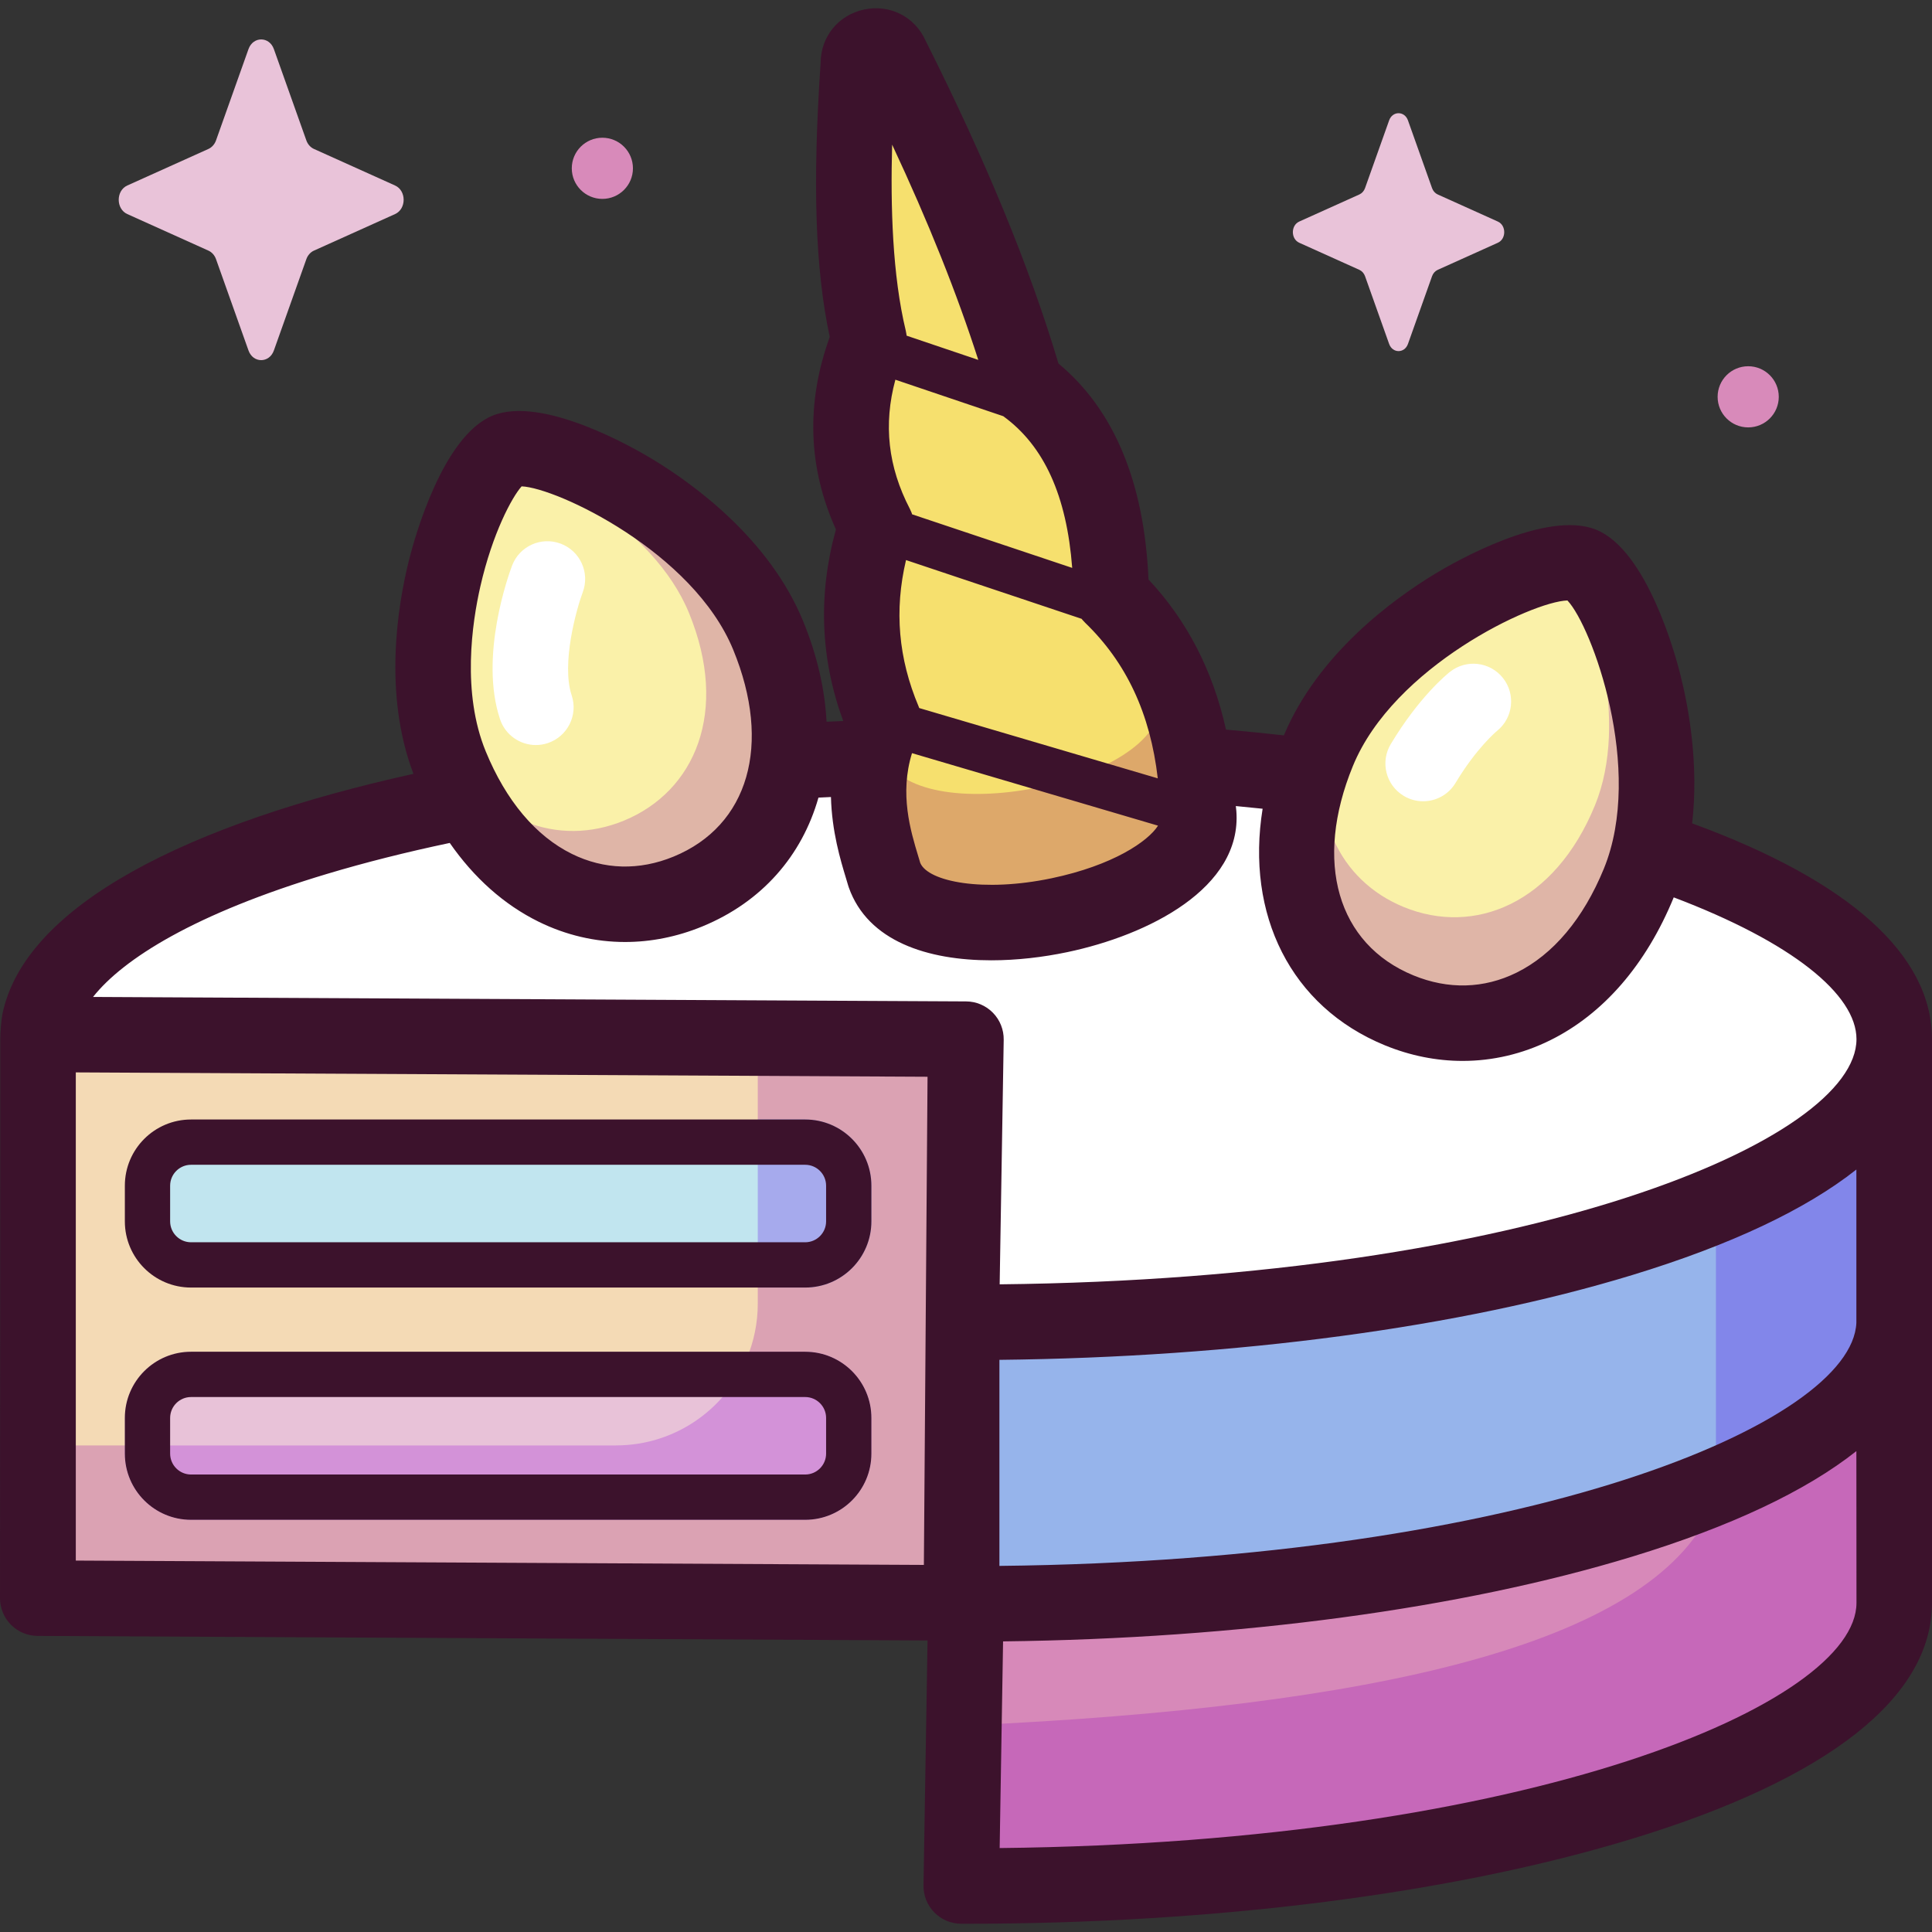 <svg id="Capa_1" enable-background="new 0 0 512 512" height="512" viewBox="0 0 512 512" width="512" xmlns="http://www.w3.org/2000/svg"><rect x="0" y="0" width="512" height="512" fill="#333333" stroke="none"/><g><path d="m9.295 272.084h244.631v153.351h-244.631z" fill="#f4dab5"/><path d="m503.669 350.95c-17.191 47.818-110.667 68.974-246.822 75.215v-75.215c127.792-4.381 213.961-18.256 246.822-69.373z" fill="#96b4eb"/><path d="m503.669 425.435c-17.191 47.818-110.667 68.974-246.822 75.215v-75.215c127.792-4.382 212.5-22.638 247.552-67.912z" fill="#d789b9"/><path d="m503.669 362.571v-80.994c-10.744 16.714-27.19 29.444-48.924 39.165v67.969c17.244-6.543 33.282-16.052 48.924-26.14z" fill="#8286ea"/><path d="m453.566 399.796c-16.445 36.313-90.325 52.553-196.719 57.429v43.424c136.155-6.241 229.63-27.397 246.822-75.215v-51.063c-15.96 10.061-32.392 19.311-50.103 25.425z" fill="#c668b9"/><path d="m255.983 275.395-245.975-1.258c2.237-40.676 112.576-73.766 245.975-73.766 134.957 0 246.009 33.867 246.009 75.024s-111.053 75.024-246.009 75.024c-.413 0-.825 0-1.238-.001z" fill="#fff"/><path d="m200.819 272.084v73.368c0 20.766-16.834 37.6-37.6 37.6h-153.924v42.384h244.631v-153.352z" fill="#dba2b3"/><path d="m50.628 335.214c-6.365 0-11.543-5.178-11.543-11.543v-9.449c0-6.365 5.178-11.543 11.543-11.543h162.754c6.365 0 11.543 5.178 11.543 11.543v9.449c0 6.365-5.178 11.543-11.543 11.543z" fill="#c1e5ef"/><path d="m213.383 402.763h-162.754c-9.689 0-17.543-7.854-17.543-17.543v-9.449c0-9.689 7.854-17.543 17.543-17.543h162.754c9.689 0 17.543 7.854 17.543 17.543v9.449c0 9.689-7.855 17.543-17.543 17.543z" fill="#e8c2d8"/><path d="m213.369 358.228h-14.78c-5.23 14.476-19.09 24.824-35.369 24.824h-130.135v2.155c0 9.697 7.861 17.557 17.557 17.557h162.726c9.697 0 17.557-7.861 17.557-17.557v-9.421c.001-9.698-7.86-17.558-17.556-17.558z" fill="#d392d8"/><path d="m213.369 296.679h-12.55v44.536h12.55c9.697 0 17.557-7.861 17.557-17.557v-9.421c0-9.698-7.861-17.558-17.557-17.558z" fill="#a6aaed"/><path d="m434.281 234.052c-13.387 32.609-40.023 43.336-63.493 33.701s-34.887-35.983-21.5-68.592 59.824-53.664 69.978-49.496 28.402 51.777 15.015 84.387z" fill="#faf1a9"/><path d="m419.266 149.664c-1.209-.496-2.945-.624-5.066-.429 8.025 10.187 17.715 41.697 8.461 64.24-10.682 26.02-31.936 34.579-50.664 26.891-16.944-6.956-26.012-24.828-19.676-47.439-1.137 2.027-2.158 4.104-3.032 6.233-13.387 32.609-1.97 58.957 21.5 68.592s50.107-1.091 63.493-33.701-4.862-80.218-15.016-84.387z" fill="#dfb5a7"/><path d="m119.463 202.922c13.247 32.269 39.606 42.884 62.831 33.349 23.226-9.535 34.523-35.608 21.276-67.877s-59.2-53.105-69.248-48.98-28.106 51.239-14.859 83.508z" fill="#faf1a9"/><path d="m203.57 168.394c-13.247-32.269-59.2-53.105-69.248-48.98-1.126.462-2.353 1.468-3.624 2.928 12.741 1.346 42.475 17.155 51.882 40.071 10.749 26.184 1.582 47.34-17.264 55.076-17.204 7.063-36.522.491-47.936-20.626.584 2.066 1.274 4.09 2.082 6.059 13.247 32.269 39.606 42.884 62.831 33.349 23.227-9.535 34.524-35.608 21.277-67.877z" fill="#dfb5a7"/><path d="m317.667 215.724c-.042-.568-.109-1.139-.234-1.715-.798-22.164-7.533-41.354-22.936-56.202-.384-24.802-6.966-44.107-22.674-55.56-7.933-27.421-20.233-56.674-35.59-87.21-1.921-4.707-8.943-3.188-8.747 1.893-1.888 27.489-2.01 53.028 2.831 73.086-6.639 16.322-6.746 32.775 1.915 49.442-5.367 16.508-5.604 33.66 2.002 51.68-8.035 17.348-2.029 33.196.14 40.704 8.913 25.193 85.144 9.084 83.293-16.118z" fill="#f6e06e"/><path d="m317.667 215.724c-.042-.568-.109-1.139-.234-1.715-.566-15.741-4.149-29.971-11.683-42.221.741 4.06 1.193 8.26 1.354 12.602.11.492.169.979.206 1.463 1.63 21.503-65.474 35.248-73.32 13.752-.368-1.236-.863-2.74-1.37-4.465-5.504 15.751-.247 29.776 1.754 36.702 8.913 25.193 85.144 9.084 83.293-16.118z" fill="#dda86a"/><path d="m72.581 13.013 8.603 24.19c.368 1.036 1.098 1.856 2.018 2.271l21.492 9.683c3.036 1.368 3.036 6.206 0 7.574l-21.492 9.683c-.92.414-1.649 1.235-2.018 2.271l-8.603 24.19c-1.215 3.418-5.514 3.418-6.729 0l-8.603-24.19c-.368-1.036-1.097-1.856-2.018-2.271l-21.492-9.683c-3.036-1.368-3.036-6.206 0-7.574l21.492-9.683c.92-.415 1.649-1.235 2.018-2.271l8.603-24.19c1.216-3.417 5.514-3.417 6.729 0z" fill="#e9c3d9"/><path d="m373.125 31.903 6.382 17.944c.273.768.814 1.377 1.497 1.685l15.943 7.183c2.252 1.015 2.252 4.603 0 5.618l-15.943 7.183c-.683.308-1.223.916-1.497 1.685l-6.382 17.944c-.901 2.535-4.09 2.535-4.991 0l-6.382-17.945c-.273-.768-.814-1.377-1.497-1.685l-15.942-7.183c-2.252-1.015-2.252-4.603 0-5.618l15.942-7.183c.683-.308 1.224-.916 1.497-1.685l6.382-17.944c.901-2.535 4.089-2.535 4.991.001z" fill="#e9c3d9"/><circle cx="463.291" cy="105.161" fill="#d88aba" r="8.103"/><path d="m167.736 44.604c0 4.475-3.628 8.104-8.104 8.104-4.475 0-8.103-3.628-8.103-8.104s3.628-8.103 8.103-8.103c4.476 0 8.104 3.628 8.104 8.103z" fill="#d88aba"/><path d="m512 275.395c0-22.345-21.901-41.961-63.561-57.194 1.78-15.654-.879-30.506-3.133-39.454-1.371-5.441-8.887-32.86-22.239-38.341-13.35-5.477-37.965 8.748-42.764 11.656-11.102 6.728-30.987 21.205-40.066 42.817-5.056-.56-10.169-1.071-15.338-1.529-3.452-15.556-10.308-28.885-20.534-39.787-1.131-25.796-9.138-45.015-23.855-57.215-7.699-25.727-19.226-53.748-35.203-85.544-2.835-6.367-9.492-9.76-16.357-8.273-6.808 1.473-11.445 7.225-11.475 14.116-2.181 32.025-1.438 54.655 2.417 72.644-6.325 17.474-5.778 34.603 1.639 51.016-4.778 17.217-4.13 34.249 1.923 50.744-.004.01-.007.02-.01.03-1.467.061-2.934.114-4.4.183-.439-8.54-2.465-17.537-6.214-26.67-8.901-21.68-28.816-36.181-39.895-42.896-4.756-2.882-29.152-16.987-42.412-11.541-13.259 5.443-20.71 32.62-22.069 38.012-3.086 12.245-6.941 35.653 1.109 56.907-59 13.043-103.103 34.6-108.965 63.864-.244 1.216-.541 4.78-.525 6.291 0 0-.07 147.863-.072 148.242-.028 5.527 4.43 10.031 9.957 10.059l235.852 1.207-1.071 64.902c-.044 2.68.99 5.267 2.868 7.179 1.879 1.912 4.447 2.991 7.128 2.994l1.248.001c66.233 0 128.927-7.996 176.533-22.514 51.999-15.856 79.484-37.475 79.484-62.518 0-.326 0-149.117 0-149.388zm-491.912 8.801 225.72 1.155-.971 129.368-224.749-1.15zm244.766 130.784v-54.607c62.943-.681 122.187-8.592 167.662-22.459 26.133-7.97 46.068-17.395 59.441-27.978v40.624c-1.158 26.551-87.092 62.936-227.103 64.42zm93.692-212.019c10.806-26.323 47.479-43.55 56.835-43.834 6.459 6.779 20.447 44.802 9.642 71.123-5.425 13.216-13.424 22.731-23.132 27.516-8.643 4.261-18.084 4.512-27.303.727-20.191-8.288-26.488-30.086-16.042-55.532zm-71.705-38.709c.051.061.111.117.163.177.167.188.335.374.515.55.011.011.021.023.032.034 10.948 10.554 17.286 24.109 19.269 41.255l-63.212-18.627c-.023-.062-.053-.121-.077-.182-.028-.07-.047-.142-.077-.212-5.384-12.757-6.492-25.513-3.351-38.822l46.542 15.574c.067.082.127.171.196.253zm20.048 54.556c-2.65 4.163-11.931 10.526-28.192 13.936-18.105 3.795-32.744.916-34.82-4.064-.162-.553-.342-1.145-.533-1.774-2.043-6.735-4.997-16.52-1.654-27.311zm-70.463-180.476c9.631 20.58 17.17 39.43 22.829 57.047l-18.987-6.42c-.007-.061-.017-.121-.025-.182-.016-.126-.04-.252-.061-.378-.033-.203-.068-.405-.114-.605-.01-.042-.013-.083-.024-.125-3.543-14.691-4.075-32.926-3.618-49.337zm.857 62.295 28.591 9.668c.01.007.02.013.03.021.008.006.015.012.022.018 10.779 7.859 16.763 21.049 18.218 40.163l-42.426-14.197c-.057-.171-.108-.344-.174-.512-.032-.08-.073-.158-.107-.238-.096-.226-.194-.451-.306-.67-.006-.012-.011-.025-.017-.037-5.779-11.118-7.037-22.373-3.831-34.216zm-109.978 54.751c3.21-14.068 8.384-23.654 10.93-26.491 9.341.373 45.448 17.416 56.077 43.308 10.313 25.122 4.104 46.639-15.818 54.818-9.096 3.734-18.408 3.485-26.932-.716-9.583-4.724-17.481-14.121-22.84-27.175 0-.001 0-.001 0-.001-6.374-15.525-3.624-34.07-1.417-43.743zm-40.621 76.208c10.152-3.044 21.036-5.779 32.506-8.199 6.438 9.264 14.384 16.357 23.522 20.862 7.282 3.589 15.071 5.39 22.937 5.39 6.853-.001 13.765-1.368 20.447-4.11 15.891-6.524 26.455-18.829 30.803-34.153 1.102-.055 2.206-.107 3.312-.157.235 9.136 2.537 16.742 3.979 21.496.208.686.401 1.321.569 1.904.055.188.115.375.18.56 5.068 14.328 20.976 19.314 37.748 19.314 6.785 0 13.711-.816 20.118-2.16 21.619-4.533 46.335-17.033 44.843-37.343 0-.003-.001-.007-.001-.011-.035-.473-.084-.922-.141-1.363 2.392.225 4.755.463 7.101.709-4.526 28.041 7.414 52.435 32.38 62.685 6.739 2.766 13.709 4.145 20.622 4.145 7.932 0 15.789-1.816 23.132-5.436 14.15-6.975 25.492-20.07 32.799-37.868 0 0 0 0 0-.001.005-.012.009-.024.014-.037 31.355 11.881 48.43 25.746 48.43 37.579 0 26.592-86.125 63.467-227.064 64.969l1.069-64.803c.044-2.673-.984-5.254-2.854-7.165s-4.427-2.995-7.101-3.008l-231.376-1.184c8.018-10.126 27.014-22.115 62.026-32.615zm178.236 258.167.904-54.769c62.582-.751 121.451-8.652 166.692-22.449 26.133-7.969 46.068-17.395 59.441-27.978 0 0 .028 40.086.028 40.226-.001 26.592-86.126 63.468-227.065 64.97z" fill="#3c122c"/><path d="m142.005 197.444c-4.19 0-8.095-2.653-9.493-6.846-5.547-16.642 2.276-38.279 3.187-40.692 1.951-5.172 7.726-7.782 12.896-5.83 5.169 1.95 7.779 7.719 5.833 12.889-1.651 4.429-5.722 18.919-2.928 27.304 1.748 5.243-1.086 10.911-6.33 12.659-1.048.35-2.116.516-3.165.516z" fill="#fff"/><path d="m377.143 212.343c-1.753 0-3.528-.46-5.14-1.427-4.74-2.844-6.276-8.992-3.433-13.731 7.496-12.493 14.874-18.501 15.69-19.145 4.342-3.423 10.634-2.678 14.056 1.661 3.408 4.321 2.686 10.578-1.604 14.01-.222.185-5.477 4.603-10.978 13.772-1.876 3.128-5.191 4.86-8.591 4.86z" fill="#fff"/><g fill="#3c122c"><path d="m213.383 308.679c3.057 0 5.543 2.487 5.543 5.543v9.449c0 3.057-2.487 5.543-5.543 5.543h-162.754c-3.057 0-5.543-2.487-5.543-5.543v-9.449c0-3.057 2.487-5.543 5.543-5.543zm0-12h-162.754c-9.689 0-17.543 7.854-17.543 17.543v9.449c0 9.689 7.855 17.543 17.543 17.543h162.754c9.689 0 17.543-7.854 17.543-17.543v-9.449c0-9.689-7.855-17.543-17.543-17.543z"/><path d="m213.383 370.228c3.057 0 5.543 2.487 5.543 5.543v9.449c0 3.057-2.487 5.543-5.543 5.543h-162.754c-3.057 0-5.543-2.487-5.543-5.543v-9.449c0-3.057 2.487-5.543 5.543-5.543zm0-12h-162.754c-9.689 0-17.543 7.854-17.543 17.543v9.449c0 9.689 7.855 17.543 17.543 17.543h162.754c9.689 0 17.543-7.854 17.543-17.543v-9.449c0-9.689-7.855-17.543-17.543-17.543z"/></g></g></svg>
